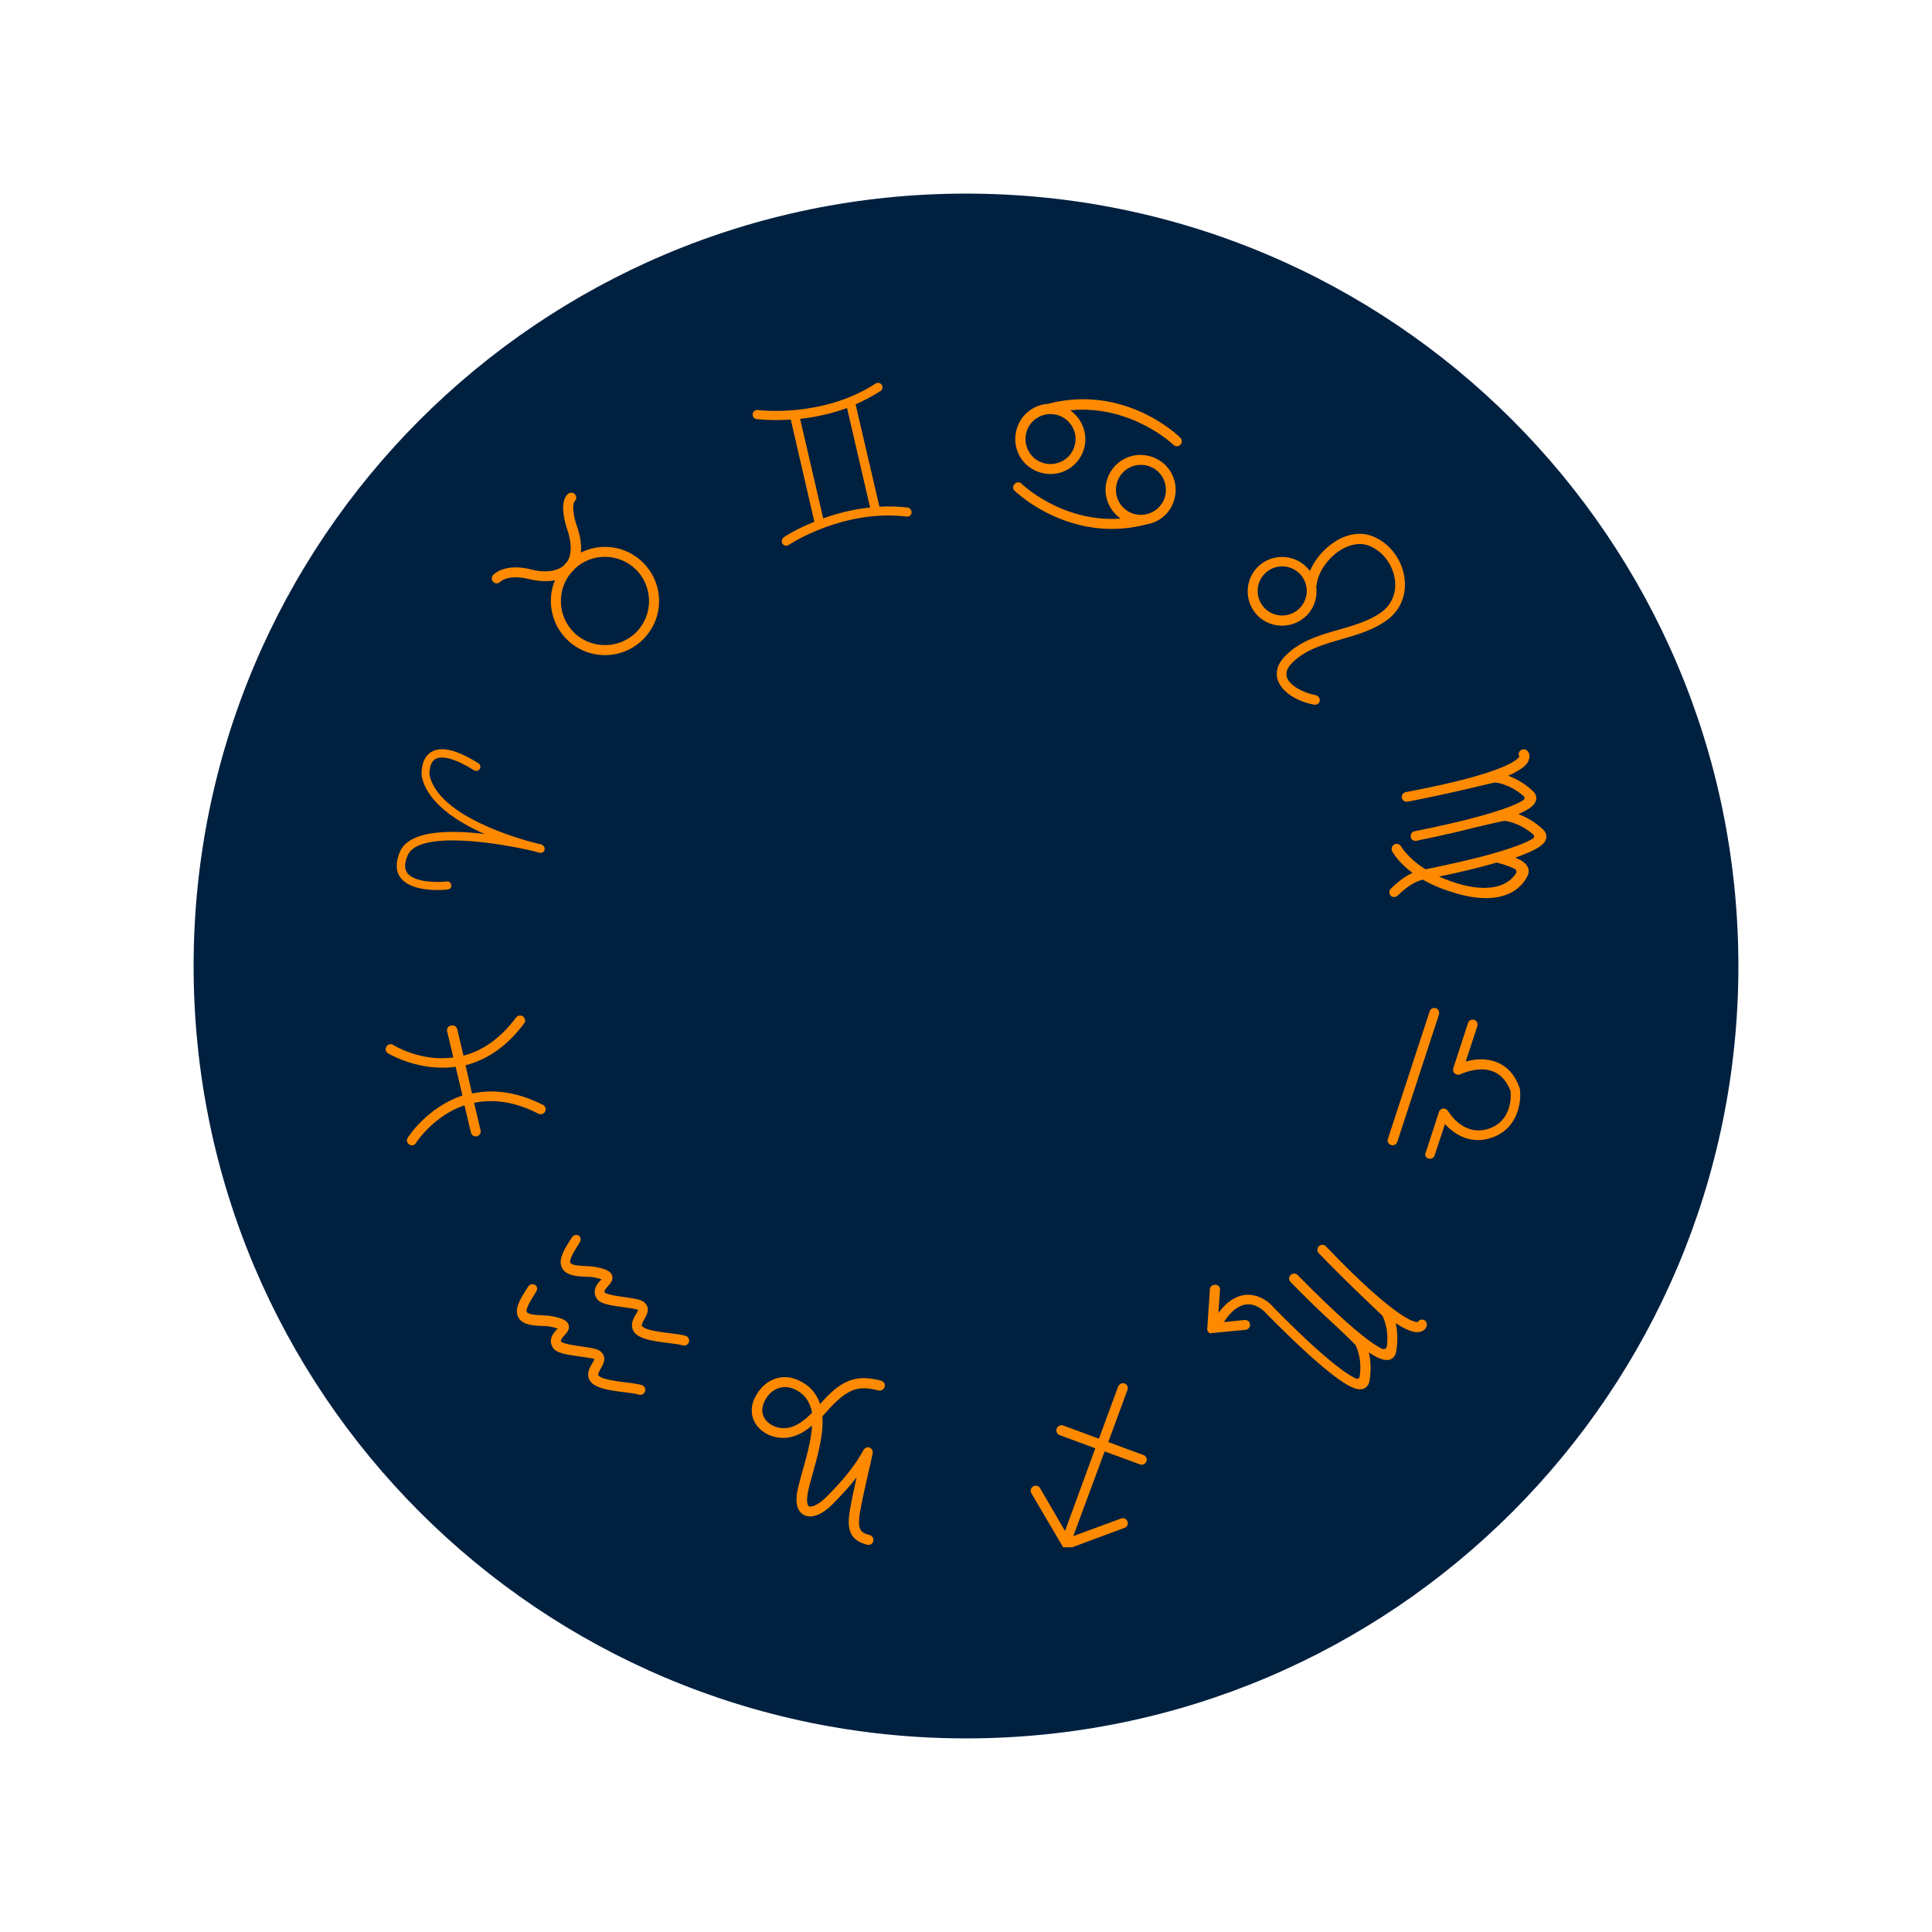 <svg xmlns="http://www.w3.org/2000/svg" xmlns:xlink="http://www.w3.org/1999/xlink" width="300" zoomAndPan="magnify" viewBox="0 0 224.88 225" height="300" preserveAspectRatio="xMidYMid meet" version="1.0"><defs><clipPath id="f5d59b0a50"><path d="M 22.488 22.547 L 202.391 22.547 L 202.391 202.453 L 22.488 202.453 Z M 22.488 22.547 " clip-rule="nonzero"/></clipPath><clipPath id="54d76ab120"><path d="M 112.441 22.547 C 62.762 22.547 22.488 62.82 22.488 112.5 C 22.488 162.18 62.762 202.453 112.441 202.453 C 162.117 202.453 202.391 162.18 202.391 112.5 C 202.391 62.82 162.117 22.547 112.441 22.547 Z M 112.441 22.547 " clip-rule="nonzero"/></clipPath><clipPath id="a810a0a23b"><path d="M 44.719 44.523 L 180.395 44.523 L 180.395 180.199 L 44.719 180.199 Z M 44.719 44.523 " clip-rule="nonzero"/></clipPath></defs><g clip-path="url(#f5d59b0a50)"><g clip-path="url(#54d76ab120)"><path fill="#002040" d="M 22.488 22.547 L 202.391 22.547 L 202.391 202.453 L 22.488 202.453 Z M 22.488 22.547 " fill-opacity="1" fill-rule="nonzero"/></g></g><g clip-path="url(#a810a0a23b)"><path fill="#ff8a00" d="M 63.359 98.973 C 63.301 99.215 63.059 99.367 62.785 99.305 C 62.727 99.305 62.484 99.246 62.094 99.125 C 57.867 98.129 48.691 96.68 47.422 99.605 C 47.031 100.484 47.031 101.176 47.363 101.66 C 48.207 102.809 50.984 102.777 51.98 102.656 C 52.254 102.625 52.465 102.809 52.496 103.078 C 52.523 103.352 52.344 103.562 52.07 103.59 C 51.648 103.652 47.906 103.984 46.578 102.203 C 46.004 101.418 46.004 100.422 46.52 99.184 C 47.363 97.254 50.441 96.527 55.633 97.043 C 55.875 97.07 56.117 97.102 56.387 97.133 C 53.129 95.684 49.688 93.48 49.055 90.402 C 49.055 90.402 49.055 90.371 49.055 90.371 C 49.055 90.281 48.844 88.41 50.141 87.594 C 51.316 86.871 53.098 87.293 55.664 88.891 C 55.875 89.043 55.965 89.316 55.812 89.555 C 55.664 89.766 55.391 89.859 55.152 89.707 C 53.039 88.379 51.406 87.926 50.621 88.41 C 49.898 88.863 49.957 90.098 49.957 90.25 C 50.984 95.109 60.555 97.766 62.574 98.25 C 62.816 98.309 62.938 98.34 62.969 98.34 C 63.27 98.461 63.422 98.703 63.359 98.973 Z M 67.586 64.352 C 69.879 63.207 72.746 63.539 74.711 65.41 C 77.246 67.793 77.367 71.777 74.98 74.312 C 72.598 76.848 68.613 76.969 66.078 74.586 C 64.113 72.742 63.602 69.906 64.566 67.582 C 63.602 67.766 62.547 67.672 61.641 67.461 C 59.164 66.828 58.258 67.703 58.23 67.734 C 58.02 67.977 57.656 68.004 57.414 67.793 C 57.172 67.582 57.141 67.219 57.355 66.98 C 57.414 66.918 58.684 65.5 61.91 66.344 C 63.027 66.648 64.629 66.676 65.562 65.891 C 65.625 65.832 65.684 65.742 65.746 65.68 C 65.805 65.59 65.895 65.531 65.957 65.469 C 66.559 64.594 66.559 63.207 65.926 61.426 C 65.773 60.941 65.02 58.469 66.078 57.531 C 66.316 57.32 66.68 57.32 66.891 57.562 C 67.102 57.805 67.102 58.164 66.863 58.375 C 66.559 58.707 66.711 60.035 67.043 61.031 C 67.555 62.422 67.676 63.477 67.586 64.352 Z M 66.891 66.223 C 66.832 66.285 66.77 66.375 66.711 66.438 C 66.711 66.438 66.68 66.465 66.68 66.465 C 66.59 66.555 66.5 66.648 66.438 66.707 C 64.719 68.789 64.898 71.867 66.863 73.738 C 68.914 75.672 72.203 75.582 74.137 73.527 C 76.066 71.477 75.977 68.188 73.926 66.254 C 71.934 64.383 68.855 64.383 66.891 66.223 Z M 106.102 59.703 C 106.07 60.008 105.797 60.219 105.496 60.156 C 98.133 59.281 91.883 63.387 91.824 63.449 C 91.762 63.477 91.703 63.508 91.641 63.539 C 91.43 63.598 91.219 63.508 91.07 63.328 C 90.918 63.086 90.977 62.754 91.219 62.57 C 91.34 62.48 92.668 61.605 94.781 60.762 L 92.035 48.867 C 89.742 49.02 88.172 48.809 88.051 48.809 C 87.75 48.777 87.566 48.508 87.598 48.203 C 87.629 47.902 87.898 47.723 88.203 47.754 C 88.262 47.754 95.688 48.719 101.906 44.672 C 102.145 44.523 102.477 44.582 102.629 44.824 C 102.781 45.066 102.719 45.398 102.477 45.547 C 101.512 46.152 100.547 46.664 99.582 47.09 L 102.359 59.012 C 103.414 58.949 104.5 58.98 105.648 59.102 C 105.918 59.16 106.129 59.434 106.102 59.703 Z M 101.27 59.102 L 98.586 47.512 C 97.68 47.844 96.805 48.113 95.93 48.297 C 94.934 48.535 93.996 48.688 93.121 48.777 L 95.809 60.367 C 97.348 59.824 99.188 59.312 101.27 59.102 Z M 137.402 51.797 C 137.25 51.949 137.039 52.008 136.859 51.949 C 136.766 51.918 136.676 51.887 136.586 51.797 C 136.527 51.734 131.637 47.09 124.574 47.781 C 125.902 48.719 126.625 50.406 126.234 52.066 C 125.719 54.273 123.516 55.629 121.312 55.086 C 119.109 54.574 117.75 52.371 118.293 50.168 C 118.719 48.355 120.285 47.117 122.039 47.027 C 122.066 47.027 122.098 46.996 122.098 46.996 C 130.941 44.766 137.098 50.68 137.34 50.922 C 137.641 51.191 137.641 51.555 137.402 51.797 Z M 122.941 48.297 C 121.375 47.934 119.805 48.898 119.441 50.469 C 119.078 52.039 120.047 53.609 121.613 53.969 C 123.184 54.332 124.754 53.367 125.117 51.797 C 125.508 50.258 124.512 48.656 122.941 48.297 Z M 133.508 61.062 C 133.477 61.094 133.445 61.094 133.387 61.094 C 130.52 61.816 127.922 61.695 125.719 61.152 C 121.16 60.066 118.293 57.32 118.113 57.168 C 117.871 56.957 117.871 56.566 118.113 56.355 C 118.324 56.113 118.719 56.113 118.93 56.355 C 118.988 56.414 123.668 60.883 130.457 60.398 C 129.129 59.465 128.406 57.805 128.797 56.113 C 129.312 53.941 131.516 52.551 133.719 53.094 C 135.922 53.609 137.281 55.812 136.738 58.016 C 136.375 59.613 135.078 60.793 133.508 61.062 Z M 135.648 57.711 C 136.012 56.145 135.047 54.574 133.477 54.211 C 131.906 53.848 130.336 54.816 129.977 56.383 C 129.613 57.953 130.578 59.523 132.148 59.887 C 133.688 60.246 135.289 59.281 135.648 57.711 Z M 153.004 82.07 C 151.797 81.859 150.41 81.285 149.535 80.41 C 149.172 80.047 148.902 79.656 148.75 79.203 C 148.539 78.539 148.508 77.512 149.625 76.395 C 151.344 74.617 153.668 73.953 155.934 73.316 C 157.805 72.773 159.555 72.262 160.945 71.203 C 162.09 70.301 162.633 68.879 162.363 67.34 C 162.062 65.59 160.852 64.082 159.254 63.508 C 158.289 63.176 157.141 63.387 156.023 64.082 C 154.547 65.016 153.43 66.676 153.277 68.098 C 153.277 68.156 153.246 68.215 153.219 68.277 C 153.398 69.484 153.035 70.75 152.102 71.688 C 150.531 73.258 147.996 73.258 146.426 71.719 C 144.855 70.148 144.855 67.613 146.395 66.043 C 147.965 64.473 150.5 64.473 152.07 66.012 C 152.223 66.164 152.371 66.344 152.492 66.496 C 153.035 65.199 154.094 63.93 155.391 63.086 C 156.809 62.18 158.316 61.938 159.617 62.391 C 161.609 63.086 163.117 64.957 163.48 67.129 C 163.812 69.09 163.117 70.934 161.609 72.109 C 160.039 73.316 158.105 73.891 156.207 74.434 C 154 75.066 151.918 75.672 150.41 77.211 C 149.836 77.785 149.656 78.328 149.805 78.871 C 150.137 79.867 151.77 80.711 153.156 80.953 C 153.457 81.016 153.668 81.316 153.641 81.617 C 153.609 81.891 153.336 82.102 153.004 82.07 Z M 151.285 66.797 C 150.168 65.68 148.355 65.68 147.242 66.797 C 146.125 67.914 146.125 69.727 147.242 70.844 C 148.355 71.961 150.168 71.961 151.285 70.844 C 152.402 69.727 152.402 67.914 151.285 66.797 Z M 165.652 102.445 C 165.23 102.535 164.172 102.867 162.727 104.285 C 162.512 104.496 162.152 104.527 161.941 104.348 C 161.848 104.254 161.789 104.164 161.758 104.043 C 161.699 103.863 161.758 103.652 161.91 103.5 C 162.906 102.504 163.781 101.961 164.445 101.66 C 162.727 100.391 162.121 99.215 162.062 99.125 C 162.031 99.094 162.031 99.035 162.031 99.004 C 161.969 98.73 162.09 98.461 162.332 98.34 C 162.605 98.188 162.965 98.309 163.117 98.582 C 163.148 98.613 163.871 99.938 165.953 101.238 C 166.617 101.117 169.363 100.543 172.172 99.848 C 176.488 98.73 177.996 97.977 178.512 97.617 C 178.633 97.523 178.633 97.344 178.539 97.223 C 176.883 95.742 175.16 95.594 175.16 95.594 C 175.039 95.594 172.805 96.105 171.418 96.438 C 168.156 97.285 164.93 97.887 164.898 97.918 C 164.598 97.977 164.293 97.797 164.234 97.496 C 164.234 97.496 164.234 97.465 164.234 97.465 C 164.172 97.164 164.387 96.859 164.688 96.801 C 164.719 96.801 167.855 96.195 171.055 95.383 C 175.371 94.266 176.883 93.512 177.395 93.148 C 177.516 93.059 177.516 92.875 177.426 92.754 C 175.734 91.246 174.074 91.125 174.043 91.125 C 173.922 91.125 168.551 92.484 163.871 93.359 C 163.57 93.418 163.27 93.238 163.207 92.938 C 163.117 92.605 163.359 92.305 163.691 92.242 C 175.461 90.039 176.73 88.379 176.883 88.109 C 176.762 87.895 176.789 87.594 177 87.414 C 177.242 87.203 177.605 87.203 177.816 87.445 C 177.996 87.625 178.148 87.988 177.996 88.441 C 177.906 88.773 177.695 89.406 175.582 90.34 C 176.398 90.645 177.484 91.188 178.512 92.184 C 178.812 92.484 178.934 92.875 178.812 93.238 C 178.691 93.66 178.27 94.176 176.762 94.809 C 177.574 95.109 178.66 95.652 179.688 96.648 C 179.988 96.953 180.109 97.344 179.988 97.707 C 179.84 98.25 179.203 98.914 176.398 99.879 C 177.242 100.211 177.727 100.602 177.906 101.086 C 178.027 101.418 177.969 101.691 177.875 101.902 C 177.664 102.445 176.004 105.887 169.637 104.074 C 167.918 103.59 166.648 103.02 165.652 102.445 Z M 174.254 100.453 C 173.711 100.602 173.137 100.754 172.504 100.934 C 170.633 101.418 168.762 101.84 167.523 102.082 C 168.188 102.383 168.941 102.656 169.789 102.926 C 174.406 104.254 176.004 102.477 176.488 101.719 C 176.609 101.539 176.551 101.297 176.367 101.207 C 176.035 101.027 175.434 100.754 174.254 100.453 Z M 161.941 133.352 C 162.242 133.441 162.574 133.293 162.664 132.992 L 167.523 118.141 C 167.613 117.84 167.465 117.508 167.16 117.414 C 166.859 117.324 166.527 117.477 166.438 117.777 L 161.578 132.629 C 161.457 132.93 161.637 133.23 161.941 133.352 Z M 166.285 134.922 C 166.59 135.012 166.922 134.863 167.012 134.559 L 168.219 130.906 C 169.305 132.113 171.207 133.324 173.621 132.508 C 176.73 131.48 177.152 128.312 176.941 126.805 C 176.941 126.773 176.91 126.711 176.91 126.684 C 176.367 125.172 175.461 124.176 174.227 123.695 C 172.926 123.18 171.57 123.363 170.633 123.633 L 171.992 119.5 C 172.082 119.195 171.93 118.863 171.629 118.773 C 171.328 118.684 170.996 118.836 170.906 119.137 L 169.184 124.418 C 169.125 124.629 169.184 124.871 169.363 125.023 C 169.547 125.172 169.789 125.203 170 125.113 C 170.027 125.113 172.082 124.086 173.832 124.781 C 174.738 125.145 175.402 125.898 175.855 127.043 C 175.914 127.527 176.098 130.516 173.32 131.449 C 170.359 132.418 168.672 129.52 168.582 129.398 C 168.461 129.188 168.25 129.098 168.008 129.098 C 167.766 129.129 167.586 129.277 167.523 129.488 L 165.984 134.227 C 165.805 134.5 165.984 134.832 166.285 134.922 Z M 141.234 155.234 L 144.977 154.875 C 145.277 154.844 145.551 154.57 145.52 154.27 C 145.52 153.938 145.219 153.695 144.887 153.727 L 142.473 153.969 C 143.285 152.699 144.191 152.008 145.098 151.914 C 146.246 151.793 147.121 152.699 147.148 152.699 C 147.18 152.73 149.445 155.086 151.949 157.379 C 156.566 161.605 157.926 161.965 158.68 161.754 C 159.043 161.633 159.312 161.332 159.406 160.941 C 159.676 159.523 159.555 158.344 159.344 157.5 C 160.703 158.406 161.367 158.465 161.789 158.344 C 162.152 158.223 162.422 157.922 162.512 157.531 C 162.785 156.109 162.664 154.934 162.484 154.09 C 164.387 155.355 165.078 155.176 165.383 155.086 C 165.832 154.965 166.047 154.633 166.105 154.391 C 166.164 154.09 165.984 153.758 165.684 153.695 C 165.41 153.637 165.168 153.758 165.051 153.969 C 164.746 154 162.664 153.816 154.363 145.156 C 154.152 144.914 153.789 144.914 153.551 145.125 C 153.551 145.125 153.52 145.156 153.52 145.156 C 153.309 145.367 153.309 145.727 153.52 145.938 C 156.809 149.379 160.883 153.152 160.945 153.242 C 160.945 153.242 161.73 154.664 161.457 156.773 C 161.426 157.047 161.156 157.199 160.883 157.078 C 160.188 156.746 158.711 155.777 155.754 153.062 C 153.336 150.828 151.105 148.535 151.074 148.504 C 150.863 148.262 150.5 148.262 150.258 148.477 C 150.258 148.477 150.23 148.504 150.23 148.504 C 150.016 148.715 150.016 149.078 150.23 149.289 C 150.258 149.32 152.523 151.676 155.027 153.969 C 156.086 154.934 157.746 156.535 157.805 156.656 C 157.805 156.656 158.621 158.102 158.289 160.305 C 158.258 160.52 158.047 160.637 157.863 160.547 C 157.23 160.277 155.754 159.371 152.613 156.504 C 150.199 154.27 147.965 151.977 147.965 151.945 C 147.906 151.887 146.695 150.648 144.977 150.797 C 144.043 150.891 143.137 151.402 142.32 152.309 C 142.168 152.488 141.988 152.699 141.836 152.91 L 142.02 150.227 C 142.051 149.895 141.809 149.621 141.477 149.621 C 141.293 149.621 141.113 149.684 140.992 149.805 C 140.902 149.895 140.84 150.016 140.84 150.164 L 140.539 154.723 C 140.508 154.965 140.66 155.207 140.902 155.297 C 141.023 155.234 141.113 155.234 141.234 155.234 Z M 123.699 180.105 C 123.848 180.348 124.121 180.469 124.391 180.348 L 130.91 177.934 C 131.215 177.844 131.363 177.48 131.242 177.18 C 131.121 176.879 130.789 176.727 130.488 176.848 L 124.934 178.898 L 128.586 169.031 L 132.691 170.539 C 132.992 170.66 133.324 170.508 133.445 170.207 C 133.566 169.906 133.418 169.574 133.113 169.453 L 129.008 167.941 L 131.242 161.875 C 131.363 161.574 131.215 161.242 130.91 161.121 C 130.762 161.062 130.609 161.09 130.457 161.152 C 130.336 161.211 130.219 161.332 130.156 161.484 L 127.922 167.551 L 123.758 166.012 C 123.605 165.949 123.457 165.98 123.305 166.043 C 123.152 166.102 123.062 166.223 123.004 166.375 C 122.883 166.676 123.035 167.008 123.336 167.129 L 127.5 168.668 L 123.969 178.297 L 121.07 173.316 C 120.922 173.043 120.59 172.953 120.316 173.074 C 120.285 173.074 120.285 173.105 120.258 173.105 C 119.984 173.254 119.895 173.617 120.047 173.891 Z M 89.953 160.668 C 90.859 160.277 91.883 160.277 92.82 160.699 C 94.27 161.332 95.055 162.328 95.445 163.508 C 95.746 163.176 96.051 162.871 96.32 162.57 C 98.375 160.547 99.941 160.125 102.539 160.789 C 102.57 160.789 102.598 160.82 102.629 160.82 C 102.902 160.941 103.051 161.211 102.961 161.516 C 102.871 161.816 102.57 161.996 102.266 161.938 C 100.062 161.363 98.918 161.695 97.137 163.414 C 96.832 163.719 96.531 164.02 96.23 164.383 C 96.051 164.562 95.898 164.742 95.719 164.926 C 95.867 167.039 95.176 169.512 94.602 171.566 C 94.359 172.379 94.148 173.164 94.027 173.797 C 93.816 174.914 93.996 175.34 94.148 175.43 C 94.391 175.551 95.145 175.34 96.078 174.434 C 98.133 172.41 99.551 170.629 100.516 168.848 C 100.668 168.605 100.969 168.488 101.211 168.578 C 101.48 168.699 101.633 168.969 101.574 169.242 C 101.422 169.996 101.242 170.781 101.059 171.535 C 100.727 173.016 100.367 174.582 100.094 176.094 C 99.73 178.266 100.246 178.508 101.242 178.777 C 101.543 178.871 101.723 179.172 101.633 179.504 C 101.543 179.805 101.242 179.988 100.91 179.895 C 99.039 179.383 98.492 178.297 98.918 175.883 C 99.129 174.582 99.43 173.316 99.703 172.047 C 98.918 173.074 97.949 174.129 96.832 175.246 C 95.625 176.453 94.391 176.879 93.543 176.426 C 93 176.121 92.457 175.398 92.82 173.559 C 92.969 172.863 93.184 172.078 93.422 171.234 C 93.906 169.543 94.418 167.672 94.512 166.012 C 93.727 166.676 92.879 167.219 91.855 167.398 C 90.496 167.641 89.047 167.16 88.203 166.164 C 87.477 165.316 87.297 164.199 87.688 163.145 C 88.141 161.996 88.957 161.09 89.953 160.668 Z M 88.836 163.535 C 88.535 164.41 88.836 165.047 89.168 165.438 C 89.742 166.102 90.766 166.465 91.734 166.281 C 92.758 166.102 93.664 165.379 94.512 164.531 C 94.297 163.324 93.695 162.328 92.398 161.754 C 91.734 161.484 91.07 161.453 90.434 161.727 C 89.711 162.027 89.137 162.691 88.836 163.535 Z M 62.215 149.621 C 61.941 149.473 61.578 149.59 61.43 149.863 C 61.367 149.984 61.246 150.164 61.125 150.348 C 60.523 151.312 59.707 152.609 60.402 153.574 C 60.945 154.332 62.152 154.391 63.117 154.422 C 63.449 154.422 63.754 154.449 63.934 154.48 C 64.418 154.57 64.719 154.664 64.898 154.723 C 64.871 154.754 64.84 154.781 64.84 154.781 C 64.445 155.176 63.754 155.93 64.297 156.895 C 64.66 157.559 65.746 157.742 67.527 157.984 C 68.098 158.074 68.945 158.164 69.156 158.285 C 69.156 158.375 69.004 158.617 68.914 158.766 C 68.672 159.191 68.34 159.703 68.461 160.336 C 68.672 161.633 70.754 161.906 72.746 162.148 C 73.383 162.238 74.016 162.297 74.348 162.418 C 74.648 162.512 74.98 162.328 75.07 162.027 C 75.164 161.727 74.98 161.395 74.68 161.301 C 74.258 161.184 73.621 161.09 72.898 161 C 72.113 160.91 71.207 160.789 70.516 160.609 C 69.668 160.367 69.609 160.156 69.609 160.156 C 69.578 159.945 69.758 159.645 69.91 159.371 C 70.184 158.887 70.664 158.102 69.91 157.41 C 69.578 157.105 68.914 156.988 67.676 156.805 C 66.953 156.715 65.562 156.504 65.293 156.262 C 65.203 156.109 65.262 155.992 65.652 155.539 C 65.926 155.234 66.316 154.844 66.168 154.301 C 65.984 153.727 65.293 153.484 64.145 153.273 C 63.875 153.215 63.512 153.215 63.148 153.184 C 62.547 153.152 61.52 153.121 61.309 152.82 C 61.066 152.52 61.82 151.344 62.094 150.891 C 62.215 150.68 62.336 150.496 62.426 150.348 C 62.547 150.105 62.484 149.805 62.305 149.652 C 62.305 149.684 62.242 149.652 62.215 149.621 Z M 69.188 158.285 Z M 67.312 143.887 C 67.043 143.734 66.68 143.855 66.531 144.129 C 66.469 144.25 66.348 144.43 66.227 144.609 C 65.625 145.578 64.809 146.875 65.504 147.84 C 66.047 148.594 67.254 148.656 68.219 148.688 C 68.551 148.688 68.855 148.715 69.035 148.746 C 69.52 148.836 69.82 148.926 70 148.988 C 69.969 149.02 69.941 149.047 69.941 149.047 C 69.547 149.441 68.855 150.195 69.398 151.16 C 69.758 151.824 70.848 152.008 72.625 152.246 C 73.199 152.34 74.047 152.43 74.258 152.551 C 74.258 152.641 74.105 152.883 74.016 153.031 C 73.773 153.453 73.441 153.969 73.562 154.602 C 73.773 155.898 75.855 156.172 77.848 156.414 C 78.48 156.504 79.117 156.562 79.449 156.684 C 79.75 156.773 80.082 156.594 80.172 156.293 C 80.262 155.992 80.082 155.66 79.781 155.566 C 79.359 155.445 78.723 155.355 78 155.266 C 77.215 155.176 76.309 155.055 75.613 154.875 C 74.77 154.633 74.711 154.422 74.68 154.422 C 74.648 154.211 74.832 153.906 74.98 153.637 C 75.254 153.152 75.734 152.367 74.98 151.676 C 74.648 151.371 73.984 151.25 72.746 151.07 C 72.023 150.98 70.633 150.77 70.363 150.527 C 70.273 150.375 70.332 150.254 70.727 149.805 C 70.996 149.5 71.391 149.109 71.238 148.566 C 71.059 147.992 70.363 147.75 69.215 147.539 C 68.945 147.48 68.582 147.48 68.219 147.449 C 67.617 147.418 66.59 147.387 66.379 147.086 C 66.137 146.785 66.891 145.605 67.164 145.156 C 67.285 144.941 67.406 144.762 67.496 144.609 C 67.617 144.371 67.555 144.066 67.375 143.918 C 67.406 143.945 67.344 143.918 67.312 143.887 Z M 52.012 120.102 L 52.734 123.152 C 48.992 123.664 45.945 121.824 45.734 121.703 C 45.461 121.52 45.098 121.609 44.949 121.883 C 44.766 122.156 44.859 122.516 45.129 122.668 C 45.191 122.699 48.723 124.84 53.008 124.238 L 53.793 127.586 C 49.688 128.945 47.453 132.445 47.422 132.508 C 47.242 132.777 47.332 133.141 47.605 133.293 C 47.875 133.473 48.238 133.383 48.391 133.109 C 48.391 133.082 49.688 131.059 52.07 129.641 C 52.707 129.246 53.371 128.945 54.035 128.734 L 54.789 131.902 C 54.848 132.207 55.18 132.418 55.48 132.328 C 55.785 132.266 55.996 131.934 55.906 131.633 L 55.152 128.434 C 57.504 127.949 60.012 128.344 62.637 129.699 C 62.906 129.852 63.27 129.73 63.422 129.461 C 63.48 129.34 63.512 129.188 63.48 129.066 C 63.449 128.914 63.332 128.766 63.18 128.676 C 59.949 127.043 57.203 126.863 54.91 127.348 L 54.156 124.055 C 56.418 123.484 58.801 122.094 60.977 119.195 C 61.098 119.047 61.125 118.863 61.066 118.715 C 61.035 118.594 60.977 118.473 60.855 118.383 C 60.613 118.199 60.25 118.23 60.039 118.504 C 58.078 121.129 55.934 122.426 53.914 122.938 L 53.188 119.859 C 53.129 119.559 52.797 119.348 52.496 119.438 C 52.133 119.469 51.922 119.801 52.012 120.102 Z M 52.012 120.102 " fill-opacity="1" fill-rule="nonzero"/></g></svg>